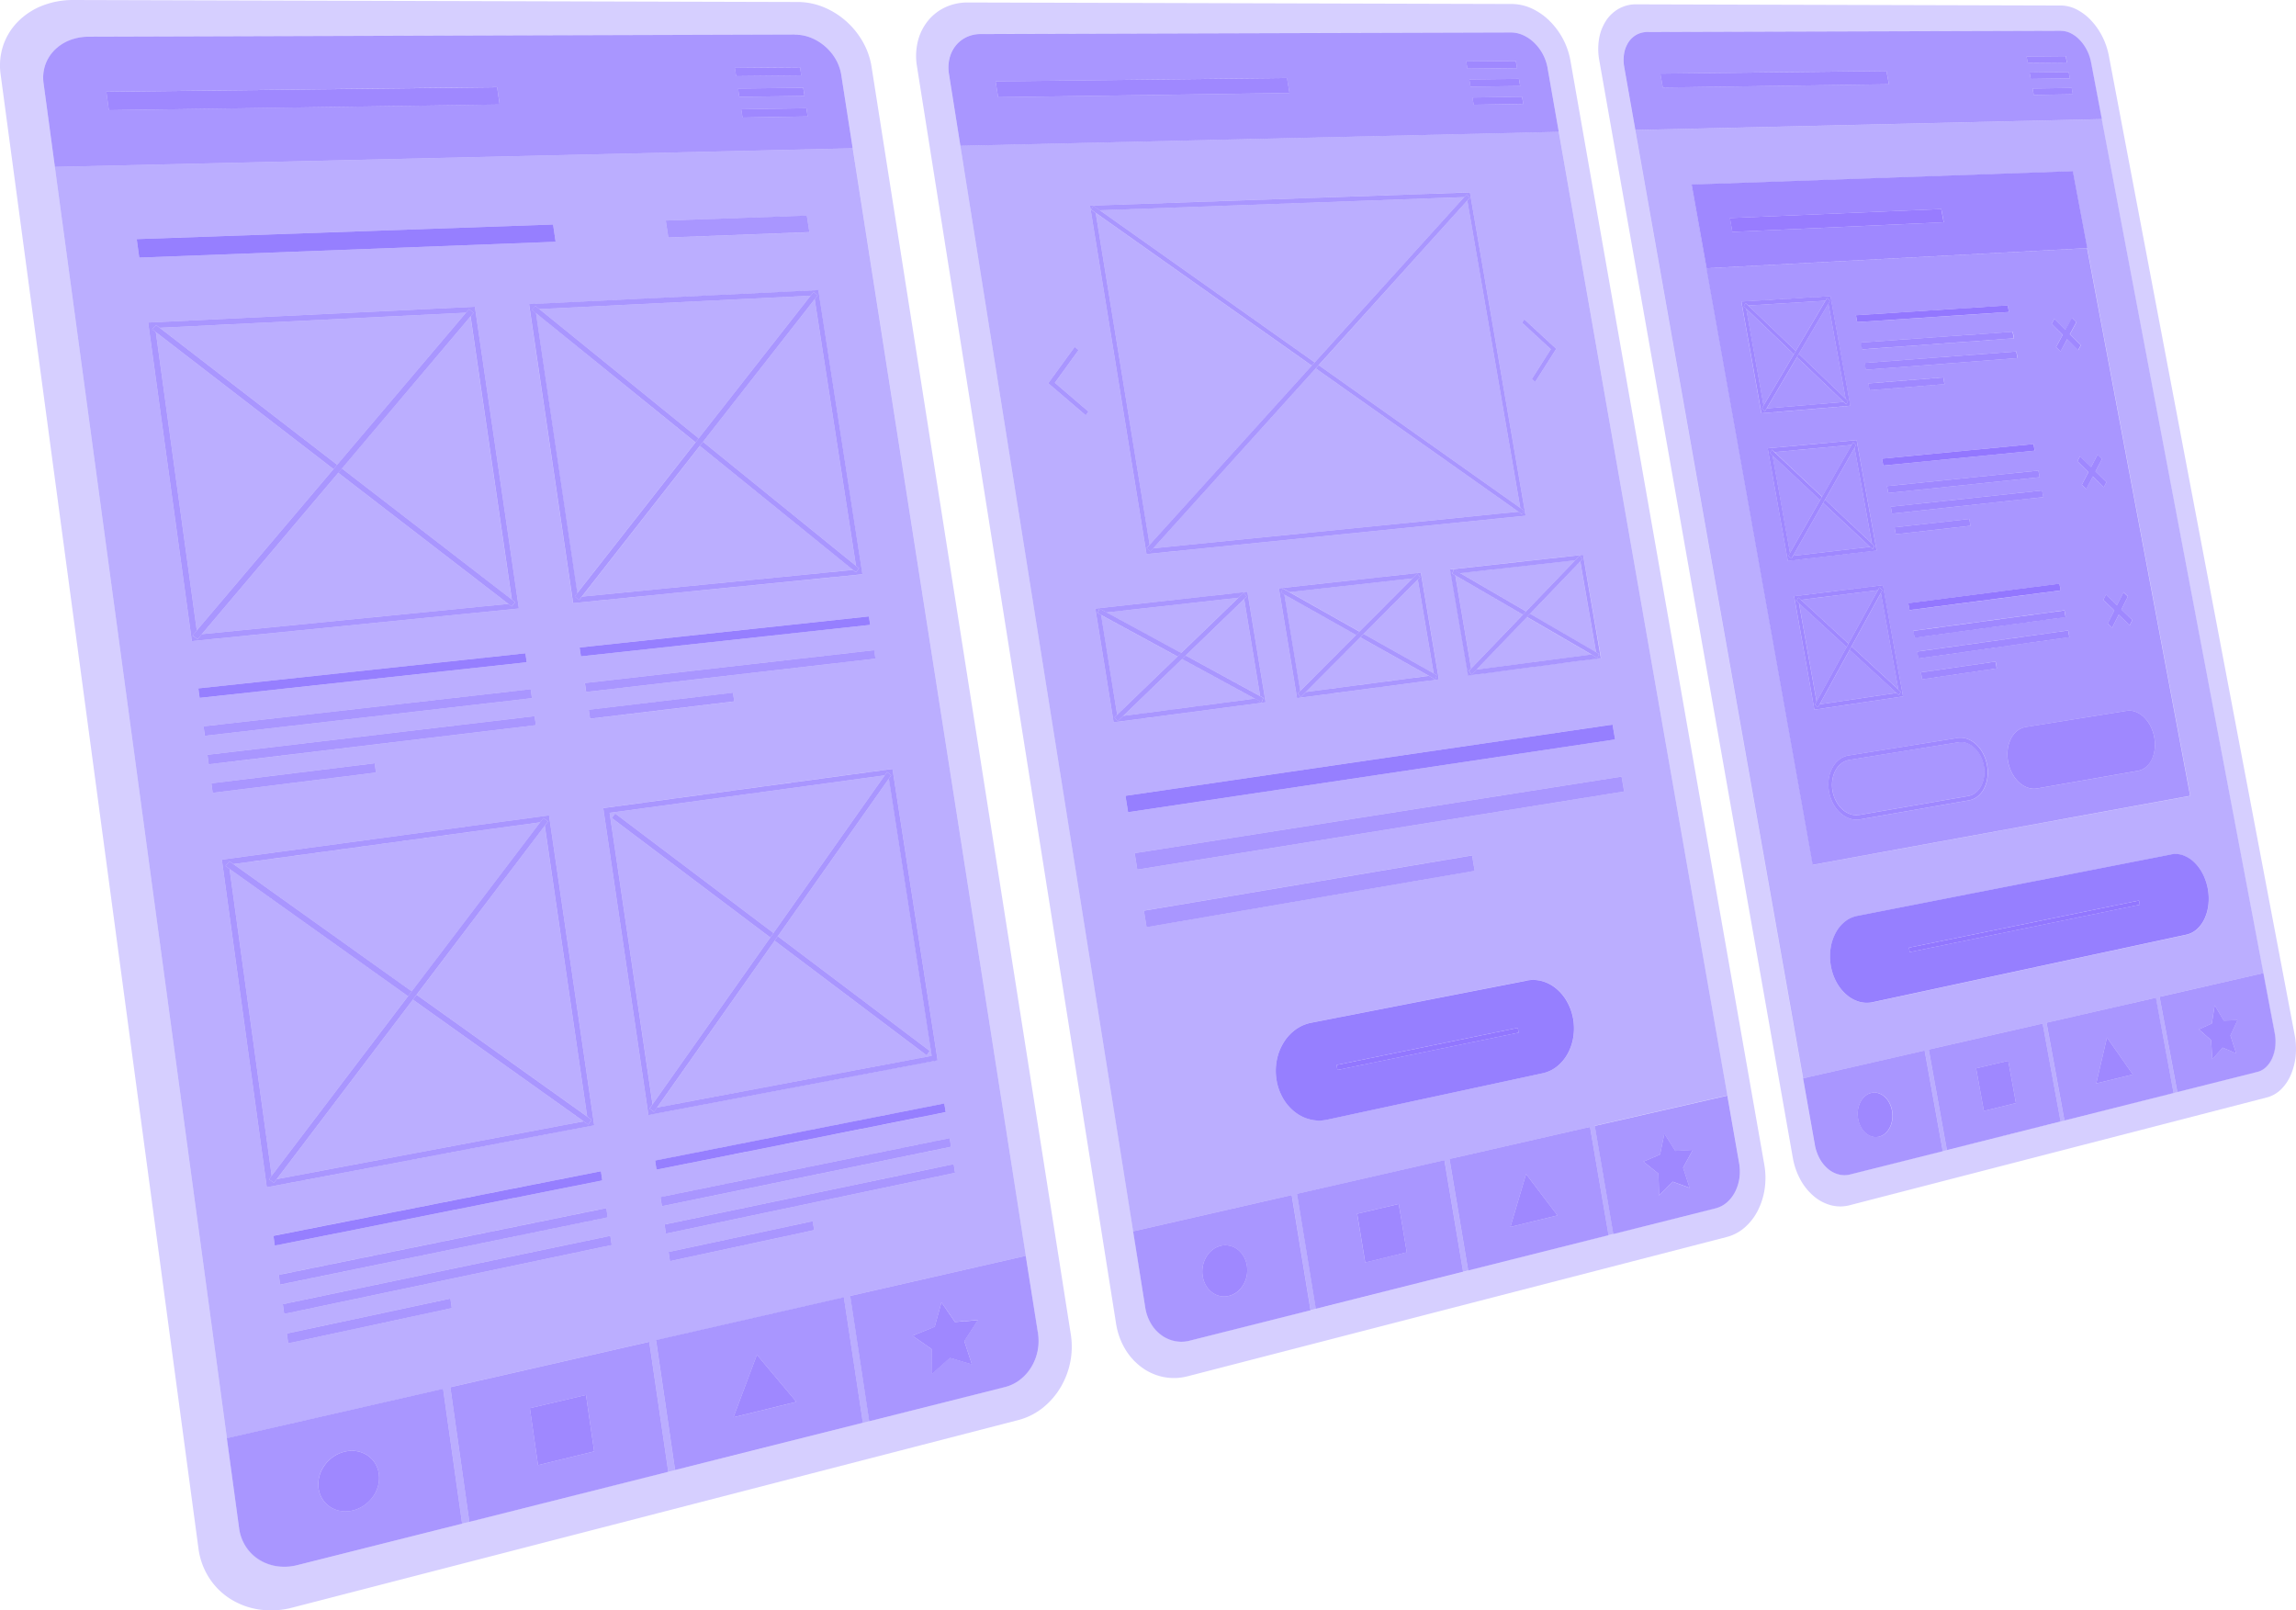 <?xml version="1.0" encoding="UTF-8"?> <svg xmlns="http://www.w3.org/2000/svg" xmlns:xlink="http://www.w3.org/1999/xlink" viewBox="0 0 1875.78 1315.57"><defs><style>.cls-1{fill:none;}.cls-2{isolation:isolate;}.cls-3{clip-path:url(#clip-path);}.cls-4{fill:#5639ff;opacity:0.24;}.cls-5{fill:#5e3fff;opacity:0.42;}.cls-6{fill:#6645ff;opacity:0.56;}.cls-7{fill:#6e4bff;opacity:0.66;}.cls-8{fill:#6a49ff;opacity:0.7;}.cls-9{fill:#7350ff;}.cls-10,.cls-9{opacity:0.77;}.cls-10{fill:#7450ff;}.cls-11{fill:#7651ff;opacity:0.75;}</style><clipPath id="clip-path" transform="translate(-7.68 -15.06)"><polygon class="cls-1" points="178.65 1345.93 0 14.87 1722.79 19.66 1890.57 903.69 178.65 1345.93"></polygon></clipPath></defs><g id="Layer_2" data-name="Layer 2"><g id="Layer_1-2" data-name="Layer 1"><g class="cls-2"><g class="cls-3"><path class="cls-4" d="M43.25,83.05a32.72,32.72,0,0,1,1.33-14.78A31.72,31.72,0,0,1,52,56.2a35.69,35.69,0,0,1,12.24-8.13,42.61,42.61,0,0,1,15.85-3l577.06-1.73a35.31,35.31,0,0,1,13.17,2.58A40,40,0,0,1,681.78,53a41.22,41.22,0,0,1,8.62,10.51A37.6,37.6,0,0,1,695,76.38l9.36,59.83L845.76,1041l10,64a39.57,39.57,0,0,1-.38,14.25,40.33,40.33,0,0,1-5.12,12.85,37.56,37.56,0,0,1-9,10.1,33.35,33.35,0,0,1-12.15,5.93l-.36.09-578,145.44-.47.12a42.42,42.42,0,0,1-16.6.91,37.32,37.32,0,0,1-14.45-5.32,34.78,34.78,0,0,1-10.73-10.6,36.21,36.21,0,0,1-5.43-14.9l-.07-.47L43.25,83.05M659.56,16.7,67.65,15.06a68.67,68.67,0,0,0-25.49,4.67A57.35,57.35,0,0,0,22.39,32.67,50.9,50.9,0,0,0,10.37,52a51.81,51.81,0,0,0-2.2,23.75L169.8,1280a58.7,58.7,0,0,0,8.86,24.29,56.55,56.55,0,0,0,17.53,17.21,60.67,60.67,0,0,0,23.59,8.52,69,69,0,0,0,27-1.65L839.7,1175.16a53.7,53.7,0,0,0,19.56-9.71,61,61,0,0,0,14.51-16.37,65.26,65.26,0,0,0,8.18-20.76,64.42,64.42,0,0,0,.57-23L719.71,69.52A60.21,60.21,0,0,0,712.45,49a66,66,0,0,0-13.66-16.75,64.24,64.24,0,0,0-18.25-11.35,56.31,56.31,0,0,0-21-4.22" transform="translate(-7.68 -15.06)"></path><path class="cls-5" d="M345,831.69,233.76,978.36l250.77-47.21L345,831.69M195.21,724.91l34.43,250.65L341.07,828.88l-145.86-104m257.52-35.26L348,827.76l139.36,99.47L452.73,689.65m281.14-38.49L643.11,779.94l124.1,93.66-2.44,3.65L640.54,783.59l-96,136.27,224.4-42.24-35-226.46M449,686.85,198.37,721,344.05,825,449,686.85M730.47,648.5,505.73,679.11,540.82,917.2,637,780.93l-129.47-97.6,2.73-3.65,129.32,97.6L730.47,648.5m-151-269.2L483,502.5l221.57-21.87L579.43,379.3m-295.37,22L172.56,533.14,423,508.42l-139-107.12M392.12,273.53,287,397.77l138.78,107.1-33.7-231.34m53.44-2.67,33.72,228.77,96.63-123.19L445.56,270.86m227.7-11.38L582,376,707,477.32,673.26,259.48M135,286.37,168.45,530.1,280.14,398.28,135,286.37m253.41-15.85L138.15,282.86l145,111.89L388.38,270.52m281.5-13.88L448.31,267.57,578.5,373.14l91.38-116.5M391.13,1258.33l-15.53-110,162.51-37.11,15.54,106.19-162.52,40.9M559.2,1216,543.65,1110l153.45-35,15.53,102.5L559.2,1216M243.13,1112.46l-1.1-8,133.63-28.55,1.1,7.78-133.63,28.76M555,1045.34l-1.1-7.49,117.76-25.16,1.11,7.3L555,1045.34m-315.17,43.14-1.1-8,267.57-55.84,1.11,7.55-267.58,56.28m311.86-65.6-1.1-7.47L786.83,966.1l1.1,7.09L551.7,1022.88m-315.15,41.64-1.09-8L503,1002l1.09,7.54-267.56,55m311.85-64.06L547.3,993l236.24-48.15,1.1,7.08L548.4,1000.46m-316.22,32.19-1.09-8L498.62,971.9l1.1,7.52-267.54,53.23m311.83-62-1.1-7.45,236.25-46.62,1.09,7.07L544,970.61M225.64,985,188.92,717.33l267.31-36.16,36.91,253.15L225.64,985m311.79-59L500.51,675.18l236.32-32,36.86,238L537.43,925.94m-356-263.16L180.37,655l133.41-16.38,1.07,7.57L181.43,662.78m-3.2-23.32-1.06-7.77,267.25-31.57,1.07,7.36-267.26,32m311.53-37.28-1.07-7.29L606.47,581l1.07,7.11-117.78,14.1M175,616.18,174,608.43,441.2,578.1l1.07,7.33L175,616.18m311.51-35.84-1.08-7.27,236.35-26.82,1.07,6.9L486.55,580.34m-315.76,4.85-1.07-7.75,267.21-28.68,1.07,7.33-267.21,29.1m311.48-33.92L481.2,544l236.34-25.37,1.07,6.9L482.27,551.27M164.42,538.81l-35.7-260.24,266.93-12.92,35.94,246.53L164.42,538.81m311.44-31-36-244.26,236.36-11.44,36,232.14L475.86,507.77M121.44,225.52l-2.07-15.11,340.16-11.94,2.09,14.11L121.44,225.52M553.7,209.08l-2.09-13.84,115.22-4,2.1,13.5L553.7,209.08M43.25,83.05,203,1263.4l-9.92-73.35,176.61-40.34,15.53,110.12-134.47,33.83,578-145.44-110.9,27.91-15.53-102.38L845.76,1041,704.32,136.21,52.51,151.42,43.25,83.05" transform="translate(-7.68 -15.06)"></path><path class="cls-6" d="M614.29,111.09l-1-6.77,53.21-.85,1,6.69-53.22.93M611.7,94.17l-1-6.77,53.22-.66,1,6.69-53.22.74M96.62,105.08,94.56,90l319.25-3.73,2.08,14.11L96.62,105.08M609.1,77.26l-1-6.76L661.28,70l1,6.67-53.22.55m48-33.93L80.08,45.06a42.61,42.61,0,0,0-15.85,3A35.69,35.69,0,0,0,52,56.2a31.72,31.72,0,0,0-7.41,12.07,32.72,32.72,0,0,0-1.33,14.78l9.26,68.37,651.81-15.21L695,76.38a37.6,37.6,0,0,0-4.56-12.89A41.22,41.22,0,0,0,681.78,53a40,40,0,0,0-11.47-7.07,35.31,35.31,0,0,0-13.17-2.58" transform="translate(-7.68 -15.06)"></path><polyline class="cls-7" points="653.6 54.98 600.38 55.44 601.42 62.2 654.64 61.65 653.6 54.98"></polyline><polyline class="cls-7" points="656.2 71.68 602.98 72.34 604.02 79.11 657.24 78.37 656.2 71.68"></polyline><polyline class="cls-7" points="658.79 88.41 605.58 89.26 606.62 96.03 659.83 95.1 658.79 88.41"></polyline><path class="cls-5" d="M203,1263.4l.07.47a36.21,36.21,0,0,0,5.43,14.9,34.78,34.78,0,0,0,10.73,10.6,37.32,37.32,0,0,0,14.45,5.32,42.42,42.42,0,0,0,16.6-.91l.47-.12a42.59,42.59,0,0,1-16.78.91,37.73,37.73,0,0,1-14.62-5.37,35.37,35.37,0,0,1-10.85-10.73,36.65,36.65,0,0,1-5.5-15.07" transform="translate(-7.68 -15.06)"></path><path class="cls-6" d="M296,1249a25.11,25.11,0,0,1-9.86.46,22.35,22.35,0,0,1-8.59-3.25,21.18,21.18,0,0,1-6.37-6.38,22.05,22.05,0,0,1-3.25-8.93,24.79,24.79,0,0,1,.66-9.86,27.71,27.71,0,0,1,4.27-8.92,29.13,29.13,0,0,1,7.16-7,27.67,27.67,0,0,1,9.33-4.14,24.89,24.89,0,0,1,9.83-.37,22.32,22.32,0,0,1,8.5,3.29,21.31,21.31,0,0,1,6.29,6.36,21.88,21.88,0,0,1,3.2,8.84,24.7,24.7,0,0,1-.62,9.77,27.57,27.57,0,0,1-4.17,8.88,29,29,0,0,1-7.08,7A27.71,27.71,0,0,1,296,1249m73.63-99.33-176.61,40.34L203,1263.4a36.65,36.65,0,0,0,5.5,15.07,35.37,35.37,0,0,0,10.85,10.73,37.73,37.73,0,0,0,14.62,5.37,42.59,42.59,0,0,0,16.78-.91l134.47-33.83-15.53-110.12" transform="translate(-7.68 -15.06)"></path><path class="cls-6" d="M447.23,1212l-6.66-46.53,45.86-10.78,6.66,46.08L447.23,1212m90.88-100.76L375.6,1148.35l15.53,110,162.52-40.9-15.54-106.19" transform="translate(-7.68 -15.06)"></path><path class="cls-6" d="M606.9,1172.89l19.18-51,32.2,38.42-51.38,12.59m90.2-98-153.45,35L559.2,1216l153.43-38.61-15.53-102.5" transform="translate(-7.68 -15.06)"></path><path class="cls-5" d="M845.76,1041l10,63.61a40,40,0,0,1-.39,14.41,40.77,40.77,0,0,1-5.18,13,37.9,37.9,0,0,1-9.15,10.21,33.67,33.67,0,0,1-12.28,6l.36-.09a33.35,33.35,0,0,0,12.15-5.93,37.56,37.56,0,0,0,9-10.1,40.33,40.33,0,0,0,5.12-12.85,39.57,39.57,0,0,0,.38-14.25l-10-64" transform="translate(-7.68 -15.06)"></path><path class="cls-6" d="M768.68,1137.83l.11-20.67-15.62-10.86,18.15-7.32,5.49-20,11,16,18.75-1.48-11.07,17.13,6.19,19-17.89-5.32-15.12,13.44M845.76,1041l-143.48,32.77,15.53,102.38,110.9-27.91a33.67,33.67,0,0,0,12.28-6,37.9,37.9,0,0,0,9.15-10.21,40.77,40.77,0,0,0,5.18-13,40,40,0,0,0,.39-14.41l-10-63.61" transform="translate(-7.68 -15.06)"></path><path class="cls-7" d="M289.38,1201a27.67,27.67,0,0,0-9.33,4.14,29.13,29.13,0,0,0-7.16,7,27.71,27.71,0,0,0-4.27,8.92,24.79,24.79,0,0,0-.66,9.86,22.05,22.05,0,0,0,3.25,8.93,21.18,21.18,0,0,0,6.37,6.38,22.35,22.35,0,0,0,8.59,3.25A25.11,25.11,0,0,0,296,1249a27.71,27.71,0,0,0,9.3-4.23,29,29,0,0,0,7.08-7,27.57,27.57,0,0,0,4.17-8.88,24.7,24.7,0,0,0,.62-9.77,21.88,21.88,0,0,0-3.2-8.84,21.31,21.31,0,0,0-6.29-6.36,22.32,22.32,0,0,0-8.5-3.29,24.89,24.89,0,0,0-9.83.37" transform="translate(-7.68 -15.06)"></path><polyline class="cls-7" points="478.75 1139.63 432.89 1150.41 439.55 1196.94 485.41 1185.71 478.75 1139.63"></polyline><polyline class="cls-7" points="618.39 1106.82 599.22 1157.83 650.6 1145.24 618.39 1106.82"></polyline><polyline class="cls-7" points="769.13 1063.95 763.64 1083.91 745.49 1091.24 761.11 1102.1 761 1122.77 776.12 1109.33 794.01 1114.65 787.82 1095.65 798.89 1078.52 780.14 1079.99 769.13 1063.95"></polyline><polyline class="cls-7" points="406.13 71.25 86.88 74.98 88.94 90.02 408.2 85.36 406.13 71.25"></polyline><path class="cls-6" d="M388.38,270.52l2.49-2.93,3.73,3-2.48,2.94,33.7,231.34,2.72,2.1-2.81,3.54L423,508.42,172.56,533.14l-3.47,4.11-4.12-3,3.48-4.11L135,286.37l-3-2.28,3.17-3.52,3,2.29,250.23-12.34m7.27-4.87L128.72,278.57l35.7,260.24,267.17-26.63L395.65,265.65" transform="translate(-7.68 -15.06)"></path><path class="cls-6" d="M287,397.77l-3,3.53L423,508.42l2.71,2.09,2.81-3.54-2.72-2.1L287,397.77M135.18,280.57,132,284.09l3,2.28L280.14,398.28l3-3.53-145-111.89-3-2.29" transform="translate(-7.68 -15.06)"></path><polyline class="cls-6" points="383.19 252.53 380.7 255.46 275.45 379.69 272.46 383.22 160.77 515.04 157.29 519.15 161.41 522.19 164.88 518.08 276.38 386.24 279.37 382.71 384.44 258.47 386.93 255.53 383.19 252.53"></polyline><polyline class="cls-6" points="433.52 563.03 166.3 593.37 167.36 601.12 434.6 570.37 433.52 563.03"></polyline><polyline class="cls-6" points="436.74 585.06 169.49 616.63 170.55 624.4 437.81 592.42 436.74 585.06"></polyline><polyline class="cls-6" points="306.1 623.56 172.69 639.94 173.75 647.72 307.17 631.13 306.1 623.56"></polyline><polyline class="cls-8" points="429.25 533.7 162.04 562.38 163.11 570.13 430.32 541.03 429.25 533.7"></polyline><polyline class="cls-6" points="714.14 531.18 477.8 558.01 478.87 565.28 715.21 538.09 714.14 531.18"></polyline><polyline class="cls-6" points="598.79 565.91 481.01 579.83 482.08 587.12 599.87 573.02 598.79 565.91"></polyline><polyline class="cls-8" points="709.86 503.58 473.52 528.95 474.59 536.21 710.93 510.48 709.86 503.58"></polyline><path class="cls-6" d="M669.88,256.64l2.44-3.12,3.38,2.85-2.44,3.11L707,477.32l2.48,2L707,482.65l-2.49-2L483,502.5l-2.15,2.75-3.68-2.87,2.16-2.75L445.56,270.86l-3.26-2.65,2.75-3.28,3.26,2.64,221.57-10.93m6.38-4.57L439.9,263.51l36,244.26,236.35-23.56-36-232.14" transform="translate(-7.68 -15.06)"></path><path class="cls-6" d="M582,376l-2.59,3.3L704.52,480.63l2.49,2,2.44-3.32-2.48-2L582,376m-137-111.07-2.75,3.28,3.26,2.65L575.91,376.44l2.59-3.3L448.31,267.57l-3.26-2.64" transform="translate(-7.68 -15.06)"></path><polyline class="cls-6" points="664.64 238.46 662.2 241.58 570.82 358.08 568.23 361.38 471.6 484.57 469.44 487.32 473.12 490.19 475.27 487.44 571.75 364.24 574.34 360.94 665.58 244.42 668.02 241.31 664.64 238.46"></polyline><polyline class="cls-6" points="495.34 986.96 227.78 1041.49 228.87 1049.46 496.44 994.5 495.34 986.96"></polyline><polyline class="cls-6" points="498.63 1009.59 231.06 1065.43 232.16 1073.41 499.74 1017.13 498.63 1009.59"></polyline><polyline class="cls-6" points="367.98 1060.86 234.35 1089.41 235.45 1097.4 369.08 1068.64 367.98 1060.86"></polyline><polyline class="cls-8" points="490.94 956.84 223.41 1009.63 224.5 1017.59 492.04 964.36 490.94 956.84"></polyline><polyline class="cls-6" points="775.86 929.78 539.62 977.93 540.72 985.4 776.96 936.86 775.86 929.78"></polyline><polyline class="cls-6" points="779.15 951.04 542.92 1000.35 544.02 1007.82 780.25 958.13 779.15 951.04"></polyline><polyline class="cls-6" points="663.99 997.63 546.23 1022.79 547.33 1030.28 665.1 1004.93 663.99 997.63"></polyline><polyline class="cls-8" points="771.48 901.48 535.23 948.1 536.33 955.55 772.58 908.55 771.48 901.48"></polyline><path class="cls-6" d="M449,686.85l2.69-3.55,3.75,2.8-2.69,3.55,34.61,237.58,3.69,2.63-2.8,3.92-3.7-2.63L233.76,978.36l-2.23,2.93-4.12-2.8,2.23-2.93L195.21,724.91l-3.29-2.35,3.17-3.92,3.28,2.34L449,686.85m7.25-5.68L188.92,717.33,225.64,985l267.5-50.63L456.23,681.17" transform="translate(-7.68 -15.06)"></path><path class="cls-6" d="M348,827.76l-3,3.93,139.53,99.46,3.7,2.63,2.8-3.92-3.69-2.63L348,827.76M195.09,718.64l-3.17,3.92,3.29,2.35,145.86,104,3-3.92L198.37,721l-3.28-2.34" transform="translate(-7.68 -15.06)"></path><polyline class="cls-6" points="443.99 668.24 441.3 671.78 336.37 809.9 333.39 813.82 221.96 960.5 219.73 963.43 223.85 966.23 226.08 963.29 337.32 816.63 340.3 812.7 445.05 674.59 447.74 671.04 443.99 668.24"></polyline><path class="cls-6" d="M730.47,648.5l1.94-2.75,3.39,2.67-1.93,2.74,35,226.46-224.4,42.24L542,923.37l-3.69-2.66,2.48-3.51L505.73,679.11,730.47,648.5m6.36-5.28-236.32,32,36.92,250.76,236.26-44.71-36.86-238" transform="translate(-7.68 -15.06)"></path><path class="cls-6" d="M643.11,779.94l-2.57,3.65,124.23,93.66,2.44-3.65-124.1-93.66M510.26,679.68l-2.73,3.65L637,780.93l2.58-3.65-129.32-97.6" transform="translate(-7.68 -15.06)"></path><polyline class="cls-6" points="724.73 630.69 722.79 633.44 631.9 762.22 629.32 765.87 533.14 902.14 530.66 905.65 534.35 908.31 536.83 904.8 632.86 768.53 635.43 764.88 726.19 636.1 728.12 633.36 724.73 630.69"></polyline><polyline class="cls-8" points="451.85 183.41 111.69 195.35 113.76 210.46 453.94 197.52 451.85 183.41"></polyline><polyline class="cls-6" points="659.15 176.14 543.93 180.18 546.02 194.02 661.25 189.64 659.15 176.14"></polyline><path class="cls-4" d="M782.93,75.48a31.87,31.87,0,0,1,.43-12.68,27,27,0,0,1,5-10.36,24.82,24.82,0,0,1,8.74-7,26.81,26.81,0,0,1,11.6-2.58L1242,41.58a24.58,24.58,0,0,1,10.14,2.26,32.06,32.06,0,0,1,9,6.18A37.8,37.8,0,0,1,1272,70.48l9.15,52.26,137.75,787.35,9.7,55.49a38.14,38.14,0,0,1,.17,12.28,35.15,35.15,0,0,1-3.51,10.95,28.46,28.46,0,0,1-6.59,8.46,22.22,22.22,0,0,1-9.09,4.79l-.29.07-429.59,108.1-.34.09a27.16,27.16,0,0,1-12.24.28,27.74,27.74,0,0,1-10.87-4.91,31.3,31.3,0,0,1-8.29-9.27,36.11,36.11,0,0,1-4.54-12.75l-.06-.4L782.93,75.48m460-57.16L798.43,17.09a43.14,43.14,0,0,0-18.64,4,39.71,39.71,0,0,0-14.11,11.12,43,43,0,0,0-8.14,16.59,51,51,0,0,0-.73,20.38L919.47,1096.32a58.48,58.48,0,0,0,7.38,20.77,50.74,50.74,0,0,0,13.54,15,45.09,45.09,0,0,0,17.7,7.9,44.31,44.31,0,0,0,19.89-.59l440.55-113.81a36.06,36.06,0,0,0,14.66-7.84,45.85,45.85,0,0,0,10.58-13.72,57.15,57.15,0,0,0,5.6-17.69,62.15,62.15,0,0,0-.29-19.79L1290.68,64.51a60.48,60.48,0,0,0-17.25-32.59A51,51,0,0,0,1259.11,22,39.26,39.26,0,0,0,1243,18.32" transform="translate(-7.68 -15.06)"></path><path class="cls-5" d="M973.41,553.44l-48.07,46.48,107.6-14.11-59.53-32.37m145.66-17.74-44.46,44.64L1175,567.17l-56-31.47m136.12-16.58-41.22,43,94-12.33-52.74-30.62m-347.93-1.64L920.38,599l49.29-47.58-62.41-33.93m116.86-13.06L976.36,550.6l60.81,33.11-13.05-79.29m32.81-3.67,13,78.68,45.59-45.71-58.63-33M1166,488.57,1121.79,533l57.18,32.2-13-76.6m132.72-14.83-41,42.75,53.88,31.33-12.86-74.08m-102.06,11.4,12.95,76,42.26-44-55.21-32.06m-177.28,18.28-107.66,12,60.89,33.15,46.77-45.14m142.19-15.84-100.5,11.2,57.2,32.21,43.3-43.41m133-14.81-94,10.47,53.86,31.33,40.18-41.8M1082.56,316,949.79,463l298.38-29.91L1082.56,316m123.89-137.17L1085,313.39,1249.72,430l-43.27-251.17M902.85,189l44.06,271.2,132.44-146.4L902.85,189m301.05-12.88L906.13,186.8l175.61,124.32,122.16-135M1082.72,1084.3l-15.36-93.93,120.41-27.5L1203,1054l-120.31,30.27M1207.16,1053l-15.26-91.07,114.79-26.21,15.14,88.43L1207.16,1053M1091.91,929.77a30.6,30.6,0,0,1-14-.23,33.2,33.2,0,0,1-12.46-6.18,38.67,38.67,0,0,1-9.56-11.11,43.85,43.85,0,0,1-5.3-15,45.65,45.65,0,0,1,.22-16.09,43,43,0,0,1,5.42-14.15,37.14,37.14,0,0,1,9.66-10.69,32.11,32.11,0,0,1,13-5.75l176.21-34.48a27.25,27.25,0,0,1,12.78.55,31.32,31.32,0,0,1,11.36,6.1,38,38,0,0,1,8.74,10.61,43.8,43.8,0,0,1,5,14.12,45.35,45.35,0,0,1,.06,15.15,41.57,41.57,0,0,1-4.64,13.38,34.51,34.51,0,0,1-8.59,10.23,28.57,28.57,0,0,1-11.76,5.61l-176.08,37.9M944.4,772.49,942.24,759l268.1-45.14,2.13,12.59-268.07,46m-7.56-47-2.15-13.4,397.76-62.56,2.11,12.15L936.84,725.46m-7.53-46.89-2.15-13.36L1325.08,607l2.1,12.12L929.31,678.57m-11.81-73.4-14.94-92.93,124.23-13.71,14.87,90.24L917.5,605.17m149.85-19.79-14.85-89.69,116-12.81,14.76,87.19-115.87,15.31m139.88-18.49-14.75-86.66,108.5-12,14.64,84.32-108.39,14.32M894.7,354.36l-30.62-26.22,21.6-29.7,3.11,2.7-19.33,26.64,27.43,23.51-2.19,3.07m367.16-27.24-2.68-2.46,15.49-24.32-23.45-21.65,1.78-2.75,26.09,24.1-17.23,27.08M944.37,467.7l-46.2-284.62,310.37-10.89,45.52,264.18L944.37,467.7M782.93,75.48,943.34,1083.27,933.42,1021,1063,991.37l15.37,94-98.66,24.82,429.59-108.1-83.55,21-15.14-88.34,108.3-24.73L1281.13,122.74,792.26,134.15l-9.33-58.67" transform="translate(-7.68 -15.06)"></path><path class="cls-8" d="M1100.35,889.17l-.67-4.08,148-30.33.67,3.94-148,30.47m154.74-73L1078.88,850.6a32.11,32.11,0,0,0-13,5.75,37.14,37.14,0,0,0-9.66,10.69,43,43,0,0,0-5.42,14.15,45.65,45.65,0,0,0-.22,16.09,43.85,43.85,0,0,0,5.3,15,38.67,38.67,0,0,0,9.56,11.11,33.2,33.2,0,0,0,12.46,6.18,30.6,30.6,0,0,0,14,.23L1268,891.87a28.57,28.57,0,0,0,11.76-5.61,34.51,34.51,0,0,0,8.59-10.23,41.57,41.57,0,0,0,4.64-13.38,45.35,45.35,0,0,0-.06-15.15,43.8,43.8,0,0,0-5-14.12,38,38,0,0,0-8.74-10.61,31.32,31.32,0,0,0-11.36-6.1,27.25,27.25,0,0,0-12.78-.55" transform="translate(-7.68 -15.06)"></path><polyline class="cls-9" points="1240 839.7 1092 870.03 1092.67 874.11 1240.67 843.64 1240 839.7"></polyline><path class="cls-6" d="M1211.64,100.63l-1-5.9,40.52-.65,1,5.85-40.51.7m-2.55-14.74-1-5.91,40.52-.5,1,5.85-40.52.56M823.15,94.47l-2.08-12.92,238-2.78L1061.16,91l-238,3.47m383.4-23.32-1-5.89,40.52-.36,1,5.83-40.52.42M1242,41.58l-433.27,1.3a26.81,26.81,0,0,0-11.6,2.58,24.82,24.82,0,0,0-8.74,7,27,27,0,0,0-5,10.36,31.87,31.87,0,0,0-.43,12.68l9.33,58.67,488.87-11.41L1272,70.48A37.8,37.8,0,0,0,1261.13,50a32.06,32.06,0,0,0-9-6.18A24.58,24.58,0,0,0,1242,41.58" transform="translate(-7.68 -15.06)"></path><polyline class="cls-7" points="1238.37 49.84 1197.85 50.2 1198.87 56.09 1239.39 55.67 1238.37 49.84"></polyline><polyline class="cls-7" points="1240.91 64.42 1200.39 64.92 1201.41 70.83 1241.93 70.27 1240.91 64.42"></polyline><polyline class="cls-7" points="1243.46 79.02 1202.94 79.67 1203.96 85.57 1244.47 84.86 1243.46 79.02"></polyline><polyline class="cls-6" points="878 283.38 856.4 313.08 887.02 339.3 889.21 336.23 861.78 312.72 881.11 286.08 878 283.38"></polyline><polyline class="cls-6" points="1245.32 260.88 1243.54 263.63 1266.99 285.28 1251.5 309.6 1254.18 312.06 1271.41 284.98 1245.32 260.88"></polyline><polyline class="cls-8" points="1317.4 591.96 919.48 650.15 921.63 663.51 1319.5 604.08 1317.4 591.96"></polyline><polyline class="cls-6" points="1324.77 634.44 927.01 697 929.16 710.4 1326.88 646.59 1324.77 634.44"></polyline><polyline class="cls-6" points="1202.66 698.84 934.56 743.98 936.72 757.43 1204.79 711.43 1202.66 698.84"></polyline><polyline class="cls-7" points="1051.43 63.71 813.39 66.49 815.47 79.41 1053.48 75.94 1051.43 63.71"></polyline><path class="cls-6" d="M902.85,189l-3.72-2.64,1.77-3.22,5.23,3.7,297.77-10.72,2.07-2.28,2.47,2.85-2,2.21L1249.72,430l2.92,2.07-1.45,3.17-3-2.14L949.79,463l-2.46,2.71-2.79-3,2.37-2.62L902.85,189m305.69-16.77L898.17,183.08l46.2,284.62,309.69-31.33-45.52-264.18" transform="translate(-7.68 -15.06)"></path><path class="cls-6" d="M1085,313.39l-2.39,2.64,165.61,117.1,3,2.14,1.45-3.17-2.92-2.07L1085,313.39M900.9,183.1l-1.77,3.22,3.72,2.64,176.5,124.8,2.39-2.64L906.13,186.8l-5.23-3.7" transform="translate(-7.68 -15.06)"></path><polyline class="cls-6" points="1198.29 158.74 1196.22 161.02 1074.06 296.06 1071.67 298.7 939.23 445.1 936.86 447.71 939.65 450.69 942.11 447.98 1074.88 300.97 1077.27 298.33 1198.77 163.79 1200.76 161.59 1198.29 158.74"></polyline><path class="cls-6" d="M1019.39,503.42l4.32-4.17,2.52,3.12-2.11,2.05,13.05,79.29,2.7,1.48-1.41,3.61-5.52-3-107.6,14.11-4.57,4.42-2.64-3.18,2.25-2.17-13.12-81.51-2.84-1.55,1.54-3.67,5.77,3.15,107.66-12m7.4-4.89L902.56,512.24l14.94,92.93,124.16-16.4-14.87-90.24" transform="translate(-7.68 -15.06)"></path><path class="cls-6" d="M976.36,550.6l-3,2.84,59.53,32.37,5.52,3,1.41-3.61-2.7-1.48L976.36,550.6M906,512.26l-1.54,3.67,2.84,1.55,62.41,33.93,3-2.85-60.89-33.15L906,512.26" transform="translate(-7.68 -15.06)"></path><polyline class="cls-6" points="1016.03 484.19 1011.71 488.36 964.94 533.5 961.99 536.35 912.7 583.93 910.45 586.1 913.09 589.28 917.66 584.86 965.74 538.38 968.68 535.54 1016.44 489.36 1018.55 487.31 1016.03 484.19"></polyline><path class="cls-6" d="M1294.58,472.77l3.71-3.86,2.26,2.93-1.82,1.9,12.86,74.08,2.4,1.4-1.18,3.36-4.88-2.84-94,12.33-3.91,4.08-2.37-3,1.93-2-12.95-76-2.51-1.46,1.28-3.4,5.1,3,94-10.47m6.4-4.52-108.5,12,14.75,86.66,108.39-14.32L1301,468.25" transform="translate(-7.68 -15.06)"></path><path class="cls-6" d="M1257.71,516.49l-2.52,2.63,52.74,30.62,4.88,2.84,1.18-3.36-2.4-1.4-53.88-31.33m-62.27-36.21-1.28,3.4,2.51,1.46,55.21,32.06,2.52-2.63-53.86-31.33-5.1-3" transform="translate(-7.68 -15.06)"></path><polyline class="cls-6" points="1290.61 453.85 1286.9 457.71 1246.72 499.51 1244.2 502.13 1201.94 546.1 1200.01 548.1 1202.38 551.09 1206.29 547 1247.51 504.06 1250.03 501.43 1291.05 458.68 1292.87 456.78 1290.61 453.85"></polyline><path class="cls-6" d="M1161.58,487.58l4-4,2.39,3-2,2,13,76.6,2.54,1.43-1.29,3.49-5.18-2.92-100.43,13.17-4.23,4.25-2.49-3.08,2.08-2.08-13-78.68-2.67-1.5,1.4-3.53,5.42,3.06,100.5-11.2m6.88-4.7-116,12.81,14.85,89.69,115.87-15.31-14.76-87.19" transform="translate(-7.68 -15.06)"></path><path class="cls-6" d="M1121.79,533l-2.72,2.73,56,31.47,5.18,2.92,1.29-3.49-2.54-1.43L1121.79,533m-66.13-37.25-1.4,3.53,2.67,1.5,58.63,33,2.72-2.73-57.2-32.21-5.42-3.06" transform="translate(-7.68 -15.06)"></path><polyline class="cls-6" points="1157.9 468.51 1153.9 472.52 1110.6 515.93 1107.88 518.66 1062.29 564.37 1060.21 566.45 1062.7 569.53 1066.93 565.28 1111.39 520.64 1114.11 517.91 1158.33 473.5 1160.29 471.54 1157.9 468.51"></polyline><path class="cls-4" d="M1334.55,69.84a31.76,31.76,0,0,1-.08-11.12,24,24,0,0,1,3.52-9.09,18.84,18.84,0,0,1,6.51-6.12,18.07,18.07,0,0,1,8.85-2.26l338-1a18.06,18.06,0,0,1,8.07,2,26.56,26.56,0,0,1,7.3,5.51,35,35,0,0,1,5.76,8.16,37.31,37.31,0,0,1,3.43,10l8.8,46.45,132.06,697.69,9.28,49a37.73,37.73,0,0,1,.48,10.8,31.7,31.7,0,0,1-2.47,9.55,22.65,22.65,0,0,1-5,7.28,15.71,15.71,0,0,1-7.06,4l-.22.06-332.61,83.69-.27.07a18.63,18.63,0,0,1-9.44-.07,22.2,22.2,0,0,1-8.53-4.53,29.17,29.17,0,0,1-6.69-8.24,36,36,0,0,1-3.89-11.16l-.07-.35L1334.55,69.84m356.89-50.27-346.86-1a29.09,29.09,0,0,0-14.23,3.53,30.06,30.06,0,0,0-10.49,9.75,38.46,38.46,0,0,0-5.71,14.56,50.54,50.54,0,0,0,.1,17.85l158.11,896.59A58,58,0,0,0,1478.7,979a47.15,47.15,0,0,0,10.9,13.37,35.89,35.89,0,0,0,13.89,7.3,30.38,30.38,0,0,0,15.33,0l341-88.09a25.68,25.68,0,0,0,11.38-6.53,36.85,36.85,0,0,0,8-11.81,51.31,51.31,0,0,0,3.94-15.42,60.63,60.63,0,0,0-.8-17.42L1730.57,60.64a59.56,59.56,0,0,0-5.47-16,56.21,56.21,0,0,0-9.15-13,42.88,42.88,0,0,0-11.63-8.82,28.81,28.81,0,0,0-12.88-3.27" transform="translate(-7.68 -15.06)"></path><path class="cls-5" d="M1598.24,954.58l-14.8-82.08,93-21.24,14.66,80-92.87,23.37m96.06-24.17-14.65-79.88,89.3-20.4L1783.46,908l-89.16,22.43m-156.74-96.56a22.5,22.5,0,0,1-11.24-.47,27.82,27.82,0,0,1-10.17-5.73,36.54,36.54,0,0,1-8-10,44,44,0,0,1-4.66-13.38,45.16,45.16,0,0,1-.27-14.27,38.75,38.75,0,0,1,4-12.46,29.73,29.73,0,0,1,7.47-9.32,23.15,23.15,0,0,1,10.26-4.88l256.59-50.22a18.72,18.72,0,0,1,9.76.75,25.36,25.36,0,0,1,8.86,5.5,35.61,35.61,0,0,1,7,9.35,43.68,43.68,0,0,1,4.24,12.3,44.26,44.26,0,0,1,.53,13.07,36.68,36.68,0,0,1-3.1,11.44,26.39,26.39,0,0,1-6.22,8.62,19.06,19.06,0,0,1-8.78,4.57l-256.26,55.16m-147.82-668,311.31-10.92,11.84,62.87,84.23,447.39-308.35,56.37-99-555.71m-55.19-96,155.79,880.34L1480.75,896l99.31-22.68,14.81,82.16-75.64,19,332.61-83.69-65.35,16.44L1772,829.44l84.83-19.37L1724.75,112.38l-381.1,8.9-9.1-51.44" transform="translate(-7.68 -15.06)"></path><path class="cls-8" d="M1567.91,792.88l-.65-3.62,187.94-38.51.64,3.43-187.93,38.7m213.61-79.79-256.59,50.22a23.15,23.15,0,0,0-10.26,4.88,29.73,29.73,0,0,0-7.47,9.32,38.75,38.75,0,0,0-4,12.46,45.16,45.16,0,0,0,.27,14.27,44,44,0,0,0,4.66,13.38,36.54,36.54,0,0,0,8,10,27.82,27.82,0,0,0,10.17,5.73,22.5,22.5,0,0,0,11.24.47l256.26-55.16a19.06,19.06,0,0,0,8.78-4.57,26.39,26.39,0,0,0,6.22-8.62,36.68,36.68,0,0,0,3.1-11.44,44.26,44.26,0,0,0-.53-13.07,43.68,43.68,0,0,0-4.24-12.3,35.61,35.61,0,0,0-7-9.35,25.36,25.36,0,0,0-8.86-5.5,18.72,18.72,0,0,0-9.76-.75" transform="translate(-7.68 -15.06)"></path><path class="cls-5" d="M1490.34,950.18l.07.35a36,36,0,0,0,3.89,11.16,29.17,29.17,0,0,0,6.69,8.24,22.2,22.2,0,0,0,8.53,4.53,18.63,18.63,0,0,0,9.44.07l.27-.07a18.83,18.83,0,0,1-9.55-.07,22.44,22.44,0,0,1-8.63-4.58,29.55,29.55,0,0,1-6.77-8.34,36.53,36.53,0,0,1-3.94-11.29" transform="translate(-7.68 -15.06)"></path><path class="cls-6" d="M1542.83,943.62a11.1,11.1,0,0,1-5.64-.08,13.48,13.48,0,0,1-5.1-2.76,17.56,17.56,0,0,1-4-5,21.91,21.91,0,0,1-2.33-6.71,22.82,22.82,0,0,1-.15-7.22,20.44,20.44,0,0,1,2-6.4,16,16,0,0,1,3.74-4.87,12.08,12.08,0,0,1,5.14-2.67,11.06,11.06,0,0,1,5.63.14,13.42,13.42,0,0,1,5.06,2.77,17.51,17.51,0,0,1,4,5,21.72,21.72,0,0,1,2.32,6.65,22.93,22.93,0,0,1,.16,7.19,20.64,20.64,0,0,1-1.93,6.37,16,16,0,0,1-3.7,4.88,12,12,0,0,1-5.13,2.72m37.23-70.35L1480.75,896l9.59,54.23a36.53,36.53,0,0,0,3.94,11.29,29.55,29.55,0,0,0,6.77,8.34,22.44,22.44,0,0,0,8.63,4.58,18.83,18.83,0,0,0,9.55.07l75.64-19-14.81-82.16" transform="translate(-7.68 -15.06)"></path><path class="cls-7" d="M1536.46,907.94a12.08,12.08,0,0,0-5.14,2.67,16,16,0,0,0-3.74,4.87,20.44,20.44,0,0,0-2,6.4,22.82,22.82,0,0,0,.15,7.22,21.91,21.91,0,0,0,2.33,6.71,17.56,17.56,0,0,0,4,5,13.48,13.48,0,0,0,5.1,2.76,11.1,11.1,0,0,0,5.64.08,12,12,0,0,0,5.13-2.72,16,16,0,0,0,3.7-4.88,20.64,20.64,0,0,0,1.93-6.37,22.93,22.93,0,0,0-.16-7.19,21.72,21.72,0,0,0-2.32-6.65,17.51,17.51,0,0,0-4-5,13.42,13.42,0,0,0-5.06-2.77,11.06,11.06,0,0,0-5.63-.14" transform="translate(-7.68 -15.06)"></path><path class="cls-6" d="M1628.44,922.65l-6.33-34.84,26.25-6.16,6.3,34.58-26.22,6.42m48-71.39-93,21.24,14.8,82.08,92.87-23.37-14.66-80" transform="translate(-7.68 -15.06)"></path><path class="cls-6" d="M1720.27,900.16l8.75-37.47,21.12,30.15-29.87,7.32m48.68-70-89.3,20.4,14.65,79.88L1783.46,908,1769,830.13" transform="translate(-7.68 -15.06)"></path><path class="cls-5" d="M1856.81,810.07l9.22,48.71a38.26,38.26,0,0,1,.49,10.93,32.07,32.07,0,0,1-2.5,9.65,22.83,22.83,0,0,1-5,7.37,16,16,0,0,1-7.14,4l.22-.06a15.71,15.71,0,0,0,7.06-4,22.65,22.65,0,0,0,5-7.28,31.7,31.7,0,0,0,2.47-9.55,37.73,37.73,0,0,0-.48-10.8l-9.28-49" transform="translate(-7.68 -15.06)"></path><path class="cls-6" d="M1815.09,880.44l-1-15.62-9.95-8.82,10.55-4.82,2.31-14.89,7.45,12.57,11.24-.38L1829.88,861l4.7,14.63-11.06-4.76-8.43,9.55m41.72-70.37L1772,829.44l14.51,77.77,65.35-16.44a16,16,0,0,0,7.14-4,22.83,22.83,0,0,0,5-7.37,32.07,32.07,0,0,0,2.5-9.65,38.26,38.26,0,0,0-.49-10.93l-9.22-48.71" transform="translate(-7.68 -15.06)"></path><polyline class="cls-7" points="1640.68 866.59 1614.43 872.75 1620.76 907.59 1646.98 901.17 1640.68 866.59"></polyline><polyline class="cls-7" points="1721.34 847.63 1712.59 885.1 1742.46 877.78 1721.34 847.63"></polyline><polyline class="cls-7" points="1809.34 821.23 1807.03 836.12 1796.48 840.94 1806.43 849.76 1807.41 865.38 1815.84 855.83 1826.9 860.59 1822.2 845.96 1828.03 833.42 1816.79 833.8 1809.34 821.23"></polyline><polyline class="cls-9" points="1747.53 735.69 1559.58 774.2 1560.23 777.82 1748.16 739.12 1747.53 735.69"></polyline><path class="cls-6" d="M1669.23,92.62l-1-5.23,31.94-.51,1,5.19-31.94.55m-2.45-13.08-1-5.24,31.94-.39,1,5.19-31.94.44m-300.62,7-2-11.34,184.72-2.16,2,10.81-184.69,2.69m298.16-20.09-1-5.22,32-.29,1,5.18-32,.33m27.07-26.22-338,1a18.07,18.07,0,0,0-8.85,2.26,18.84,18.84,0,0,0-6.51,6.12,24,24,0,0,0-3.52,9.09,31.76,31.76,0,0,0,.08,11.12l9.1,51.44,381.1-8.9L1716,65.93a37.31,37.31,0,0,0-3.43-10,35,35,0,0,0-5.76-8.16,26.56,26.56,0,0,0-7.3-5.51,18.06,18.06,0,0,0-8.07-2" transform="translate(-7.68 -15.06)"></path><polyline class="cls-7" points="1687.62 45.89 1655.66 46.17 1656.64 51.4 1688.6 51.07 1687.62 45.89"></polyline><polyline class="cls-7" points="1690.06 58.85 1658.12 59.24 1659.1 64.48 1691.04 64.04 1690.06 58.85"></polyline><polyline class="cls-7" points="1692.51 71.82 1660.57 72.33 1661.55 77.56 1693.49 77 1692.51 71.82"></polyline><polyline class="cls-7" points="1541.18 57.99 1356.46 60.15 1358.48 71.49 1543.17 68.8 1541.18 57.99"></polyline><path class="cls-6" d="M1607.65,621.46l-89.06,14.38a14.44,14.44,0,0,0-6.57,2.88,18.26,18.26,0,0,0-4.79,5.75,23.84,23.84,0,0,0-2.53,7.8,28,28,0,0,0,.17,9,28.35,28.35,0,0,0,3,8.56,24.61,24.61,0,0,0,5.11,6.53,18.64,18.64,0,0,0,6.52,3.87,14.67,14.67,0,0,0,7.2.58l89-15.46a13.57,13.57,0,0,0,6.22-2.87,17.23,17.23,0,0,0,4.47-5.62,23.17,23.17,0,0,0,2.31-7.57,28.63,28.63,0,0,0-3.11-17,23.88,23.88,0,0,0-4.86-6.36,18,18,0,0,0-6.18-3.82,13.82,13.82,0,0,0-6.86-.67m-88.9-75.53-24.49,44.55,62.81-9.32-38.32-35.23m-41.35-38,14.38,80.32,24.53-44.55-38.91-35.77m66.88-8.43-24,43.65,38.29,35.23-14.3-78.88m-2.41-2.25-62.9,7.88,38.87,35.77,24-43.65m-44.74-71.32-24.6,43.22,62.93-7.28-38.33-35.94m-41.35-38.79,14.27,79.71,24.64-43.22-38.91-36.49m67-6.27-24.1,42.35L1537,459.14l-14.19-78.29m-2.41-2.29-63,5.86,38.87,36.48,24.14-42.34m-44.69-71.76L1451,348.71l63-5.27-38.33-36.64m-41.36-39.54,14.16,79.1,24.75-41.9-38.91-37.2m67.12-4.15-24.21,41.06,38.3,36.64-14.09-77.7m-2.41-2.34-63.13,3.87,38.88,37.19L1499,260.77m28.29,423.68a16.94,16.94,0,0,1-8.36-.66,21.74,21.74,0,0,1-7.57-4.48,28.36,28.36,0,0,1-5.93-7.59,33.44,33.44,0,0,1-3.66-20.43,27.51,27.51,0,0,1,3-9.06,20.87,20.87,0,0,1,5.56-6.66,16.69,16.69,0,0,1,7.63-3.34L1607,617.94a16.09,16.09,0,0,1,8,.78,20.81,20.81,0,0,1,7.17,4.43,27.84,27.84,0,0,1,5.63,7.38,33.41,33.41,0,0,1,3.62,19.73,27,27,0,0,1-2.68,8.79,20,20,0,0,1-5.18,6.52,15.66,15.66,0,0,1-7.22,3.33l-89,15.55m144.59-25.27a15.3,15.3,0,0,1-7.76-.69,20.35,20.35,0,0,1-7.05-4.34,27.6,27.6,0,0,1-5.57-7.32,33.38,33.38,0,0,1-3.61-19.62,26.75,26.75,0,0,1,2.63-8.68,19.58,19.58,0,0,1,5.07-6.36,15,15,0,0,1,7-3.16l82.41-13.22a14.52,14.52,0,0,1,7.4.79,20,20,0,0,1,6.7,4.3,27.27,27.27,0,0,1,5.3,7.12,33.31,33.31,0,0,1,3.56,19,26.25,26.25,0,0,1-2.39,8.42,18.71,18.71,0,0,1-4.74,6.24,14,14,0,0,1-6.67,3.15l-82.32,14.39M1578.05,570l-1-5.67,61-8.81,1,5.57L1578.05,570M1575,553l-1-5.66,123.34-17.26,1,5.47L1575,553m-3.09-17-1-5.65,123.39-16.69,1,5.46-123.37,16.88m165.32-26.57,5.35-10.59,3.57,3.46L1740.77,513l9,8.63-2.13,4.25-9-8.64-5.38,10.66-3.6-3.47,5.38-10.65-9-8.68,2.16-4.24,9,8.68m-169.43,4-1-5.65,123.44-15.92,1,5.46-123.43,16.11M1490,594.82l-16.59-92.68,72.53-9L1562.43,584,1490,594.82m66.47-143.31-1-5.63,61.07-6.83,1,5.53-61.06,6.93m-3.07-16.86-1-5.62L1676,415.76l1,5.43-123.6,13.46m-3.06-16.84-1-5.61L1673,399.5l1,5.42-123.64,12.89m165.69-21.18,5.38-10.28,3.57,3.52-5.37,10.29,8.95,8.79-2.14,4.13-9-8.8-5.41,10.36-3.6-3.54,5.41-10.34-9-8.84,2.17-4.13,9,8.84m-169.77-1.25-1-5.6L1669,377.83l1,5.42-123.69,12.13m-78,77.9-16.46-92,72.66-6.69,16.35,90.2-72.55,8.46m66.82-139.4-1-5.59,61.19-4.89,1,5.5-61.19,5m-3-16.74-1-5.58,123.88-9.33,1,5.39-123.86,9.52m-3-16.71-1-5.57,123.91-8.77,1,5.38-123.9,9m166-15.86,5.41-10,3.57,3.59-5.39,10,8.95,8.95-2.15,4-9-9L1691,302.22l-3.6-3.6,5.44-10.05-9-9,2.19-4,9,9m-170.1-6.4-1-5.57,124-8,1,5.38-124,8.22m-78.27,74.5-16.34-91.26,72.8-4.39,16.23,89.52-72.69,6.13m-57-186.84,99,555.71,308.35-56.37-84.23-447.39-311,16.44-12.19-68.39" transform="translate(-7.68 -15.06)"></path><polyline class="cls-7" points="1644.23 271.02 1520.32 279.8 1521.33 285.37 1645.23 276.4 1644.23 271.02"></polyline><polyline class="cls-7" points="1647.23 287.17 1523.35 296.5 1524.37 302.08 1648.23 292.56 1647.23 287.17"></polyline><polyline class="cls-7" points="1587.59 308.34 1526.4 313.23 1527.41 318.82 1588.6 313.84 1587.59 308.34"></polyline><polyline class="cls-7" points="1692.79 259.52 1687.38 269.51 1678.38 260.51 1676.19 264.51 1685.2 273.51 1679.76 283.56 1683.36 287.16 1688.8 277.1 1697.77 286.06 1699.92 282.05 1690.97 273.1 1696.37 263.11 1692.79 259.52"></polyline><polyline class="cls-10" points="1640.23 249.51 1516.27 257.54 1517.28 263.11 1641.23 254.89 1640.23 249.51"></polyline><path class="cls-7" d="M1499,260.77l1.29-2.17,2.41,2.34-1.29,2.17,14.09,77.7,2,1.95-1.52,2.63-2-1.95-63,5.27-1.34,2.26-2.48-2.34,1.34-2.27-14.16-79.1-2.1-2,1.59-2.62,2.09,2,63.13-3.87m4.12-3.75-72.8,4.39,16.34,91.26,72.69-6.13L1503.15,257" transform="translate(-7.68 -15.06)"></path><path class="cls-7" d="M1477.23,304.17l-1.55,2.63L1514,343.44l2,1.95,1.52-2.63-2-1.95-38.3-36.64m-43.42-41.53-1.59,2.62,2.1,2,38.91,37.2,1.55-2.63-38.88-37.19-2.09-2" transform="translate(-7.68 -15.06)"></path><polyline class="cls-7" points="1492.64 243.54 1491.35 245.71 1467.1 286.77 1465.55 289.4 1440.8 331.3 1439.46 333.57 1441.94 335.91 1443.28 333.65 1468 291.74 1469.55 289.11 1493.77 248.05 1495.05 245.88 1492.64 243.54"></polyline><path class="cls-7" d="M1423,204.5l-2-11.32,172.68-7.34,2,10.82L1423,204.5m278.08-49.59-311.31,10.92,12.19,68.39,311-16.44-11.84-62.87" transform="translate(-7.68 -15.06)"></path><path class="cls-7" d="M1526.67,680.83a14.67,14.67,0,0,1-7.2-.58,18.64,18.64,0,0,1-6.52-3.87,24.61,24.61,0,0,1-5.11-6.53,28.35,28.35,0,0,1-3-8.56,28,28,0,0,1-.17-9,23.84,23.84,0,0,1,2.53-7.8,18.26,18.26,0,0,1,4.79-5.75,14.44,14.44,0,0,1,6.57-2.88l89.06-14.38a13.82,13.82,0,0,1,6.86.67,18,18,0,0,1,6.18,3.82,23.88,23.88,0,0,1,4.86,6.36,28.63,28.63,0,0,1,3.11,17,23.17,23.17,0,0,1-2.31,7.57,17.23,17.23,0,0,1-4.47,5.62,13.57,13.57,0,0,1-6.22,2.87l-89,15.46M1607,617.94l-89.07,14.29a16.69,16.69,0,0,0-7.63,3.34,20.87,20.87,0,0,0-5.56,6.66,27.51,27.51,0,0,0-3,9.06,33.44,33.44,0,0,0,3.66,20.43,28.36,28.36,0,0,0,5.93,7.59,21.74,21.74,0,0,0,7.57,4.48,16.94,16.94,0,0,0,8.36.66l89-15.55a15.66,15.66,0,0,0,7.22-3.33,20,20,0,0,0,5.18-6.52,27,27,0,0,0,2.68-8.79,33.41,33.41,0,0,0-3.62-19.73,27.84,27.84,0,0,0-5.63-7.38,20.81,20.81,0,0,0-7.17-4.43,16.09,16.09,0,0,0-8-.78" transform="translate(-7.68 -15.06)"></path><path class="cls-7" d="M1745.07,595.79,1662.66,609a15,15,0,0,0-7,3.16,19.58,19.58,0,0,0-5.07,6.36,26.75,26.75,0,0,0-2.63,8.68,33.38,33.38,0,0,0,3.61,19.62,27.6,27.6,0,0,0,5.57,7.32,20.35,20.35,0,0,0,7.05,4.34,15.3,15.3,0,0,0,7.76.69l82.32-14.39a14,14,0,0,0,6.67-3.15,18.71,18.71,0,0,0,4.74-6.24A26.25,26.25,0,0,0,1768,627a33.31,33.31,0,0,0-3.56-19,27.27,27.27,0,0,0-5.3-7.12,20,20,0,0,0-6.7-4.3,14.52,14.52,0,0,0-7.4-.79" transform="translate(-7.68 -15.06)"></path><polyline class="cls-7" points="1665.31 384.44 1541.66 397.14 1542.68 402.75 1666.32 389.86 1665.31 384.44"></polyline><polyline class="cls-7" points="1668.34 400.7 1544.72 413.97 1545.74 419.59 1669.35 406.13 1668.34 400.7"></polyline><polyline class="cls-7" points="1608.86 423.99 1547.79 430.82 1548.81 436.45 1609.87 429.52 1608.86 423.99"></polyline><polyline class="cls-7" points="1713.75 371.29 1708.37 381.57 1699.37 372.73 1697.2 376.86 1706.2 385.7 1700.79 396.04 1704.39 399.58 1709.8 389.22 1718.76 398.02 1720.9 393.89 1711.95 385.1 1717.32 374.81 1713.75 371.29"></polyline><polyline class="cls-10" points="1661.28 362.77 1537.58 374.72 1538.6 380.32 1662.29 368.19 1661.28 362.77"></polyline><path class="cls-7" d="M1520.37,378.56l1.28-2.24,2.41,2.29-1.28,2.24L1537,459.14l2,1.91-1.5,2.71-2-1.91-62.93,7.28-1.33,2.33-2.48-2.29,1.33-2.34-14.27-79.71-2.1-2,1.58-2.71,2.1,2,63-5.86m4.1-3.94-72.66,6.69,16.46,92,72.55-8.46-16.35-90.2" transform="translate(-7.68 -15.06)"></path><path class="cls-7" d="M1498.68,423.2l-1.55,2.71,38.33,35.94,2,1.91,1.5-2.71-2-1.91-38.29-35.94m-43.42-40.75-1.58,2.71,2.1,2,38.91,36.49,1.54-2.71-38.87-36.48-2.1-2" transform="translate(-7.68 -15.06)"></path><polyline class="cls-7" points="1513.97 361.25 1512.69 363.5 1488.55 405.84 1487.01 408.55 1462.37 451.77 1461.04 454.11 1463.52 456.4 1464.85 454.07 1489.45 410.85 1490.99 408.14 1515.1 365.79 1516.38 363.55 1513.97 361.25"></polyline><polyline class="cls-7" points="1686.55 498.68 1563.16 515.37 1564.19 521.01 1687.56 504.14 1686.55 498.68"></polyline><polyline class="cls-7" points="1689.6 515.06 1566.25 532.32 1567.28 537.98 1690.61 520.53 1689.6 515.06"></polyline><polyline class="cls-7" points="1630.28 540.49 1569.34 549.3 1570.37 554.97 1631.3 546.06 1630.28 540.49"></polyline><polyline class="cls-7" points="1734.86 483.86 1729.51 494.45 1720.52 485.77 1718.36 490.01 1727.36 498.69 1721.97 509.34 1725.57 512.81 1730.95 502.15 1739.91 510.79 1742.04 506.54 1733.09 497.91 1738.43 487.32 1734.86 483.86"></polyline><polyline class="cls-10" points="1682.49 476.85 1559.05 492.77 1560.08 498.42 1683.51 482.31 1682.49 476.85"></polyline><path class="cls-7" d="M1541.87,497.23l1.27-2.31,2.41,2.25-1.27,2.31,14.3,78.88,2,1.87-1.5,2.8-2-1.87-62.81,9.32-1.32,2.41-2.48-2.25,1.32-2.41-14.38-80.32-2.09-1.93,1.57-2.79,2.09,1.92,62.9-7.88m4.09-4.11-72.53,9L1490,594.82,1562.43,584,1546,493.12" transform="translate(-7.68 -15.06)"></path><path class="cls-7" d="M1520.29,543.13l-1.54,2.8,38.32,35.23,2,1.87,1.5-2.8-2-1.87-38.29-35.23m-43.41-39.94-1.57,2.79,2.09,1.93,38.91,35.77,1.53-2.8L1479,505.11l-2.09-1.92" transform="translate(-7.68 -15.06)"></path><polyline class="cls-7" points="1535.46 479.86 1534.19 482.17 1510.16 525.82 1508.63 528.62 1484.1 573.17 1482.78 575.58 1485.26 577.83 1486.59 575.42 1511.07 530.87 1512.61 528.07 1536.6 484.42 1537.87 482.11 1535.46 479.86"></polyline><path class="cls-5" d="M943.34,1083.27l.06.4a36.11,36.11,0,0,0,4.54,12.75,31.3,31.3,0,0,0,8.29,9.27,27.74,27.74,0,0,0,10.87,4.91,27.16,27.16,0,0,0,12.24-.28l.34-.09a27.49,27.49,0,0,1-12.38.29,28.11,28.11,0,0,1-11-5,31.78,31.78,0,0,1-8.39-9.38,36.42,36.42,0,0,1-4.59-12.9" transform="translate(-7.68 -15.06)"></path><path class="cls-6" d="M1011.68,1073.73a16.11,16.11,0,0,1-7.3.12,16.72,16.72,0,0,1-6.47-3,18.81,18.81,0,0,1-4.95-5.58,22,22,0,0,1-2.72-7.66,23.72,23.72,0,0,1,.15-8.33,23,23,0,0,1,2.85-7.45,20.44,20.44,0,0,1,5.06-5.75,17.62,17.62,0,0,1,6.77-3.27,16.13,16.13,0,0,1,7.28,0,16.63,16.63,0,0,1,6.42,3,19,19,0,0,1,4.89,5.57,21.83,21.83,0,0,1,2.69,7.59,23.64,23.64,0,0,1-.12,8.27,23.29,23.29,0,0,1-2.79,7.42,20.92,20.92,0,0,1-5,5.77,17.82,17.82,0,0,1-6.76,3.32M1063,991.37,933.42,1021l9.92,62.31a36.42,36.42,0,0,0,4.59,12.9,31.78,31.78,0,0,0,8.39,9.38,28.11,28.11,0,0,0,11,5,27.49,27.49,0,0,0,12.38-.29l98.66-24.82-15.37-94" transform="translate(-7.68 -15.06)"></path><path class="cls-6" d="M1123,1046.46l-6.57-39.82,34-8,6.55,39.48-34,8.32m64.74-83.59-120.41,27.5,15.36,93.93L1203,1054l-15.26-91.16" transform="translate(-7.68 -15.06)"></path><path class="cls-6" d="M1241.67,1017.4l12.78-43.19,25.62,33.78-38.4,9.41m65-81.69L1191.9,961.92l15.26,91.07,114.67-28.85-15.14-88.43" transform="translate(-7.68 -15.06)"></path><path class="cls-5" d="M1418.88,910.09l9.64,55.14a39,39,0,0,1,.17,12.42,35.57,35.57,0,0,1-3.55,11.07,28.6,28.6,0,0,1-6.67,8.57,22.55,22.55,0,0,1-9.2,4.84l.29-.07a22.22,22.22,0,0,0,9.09-4.79,28.46,28.46,0,0,0,6.59-8.46,35.15,35.15,0,0,0,3.51-10.95,38.14,38.14,0,0,0-.17-12.28l-9.7-55.49" transform="translate(-7.68 -15.06)"></path><path class="cls-6" d="M1363.15,991.61l-.58-17.79-12.25-9.74,13.58-5.84,3.54-17,8.91,14.09,14.26-.8L1382.72,969l5.33,16.52-13.81-5.05-11.09,11.18m55.73-81.52-108.3,24.73,15.14,88.34,83.55-21a22.55,22.55,0,0,0,9.2-4.84,28.6,28.6,0,0,0,6.67-8.57,35.57,35.57,0,0,0,3.55-11.07,39,39,0,0,0-.17-12.42l-9.64-55.14" transform="translate(-7.68 -15.06)"></path><path class="cls-7" d="M1005.07,1032.81a17.62,17.62,0,0,0-6.77,3.27,20.44,20.44,0,0,0-5.06,5.75,23,23,0,0,0-2.85,7.45,23.72,23.72,0,0,0-.15,8.33,22,22,0,0,0,2.72,7.66,18.81,18.81,0,0,0,4.95,5.58,16.72,16.72,0,0,0,6.47,3,16.11,16.11,0,0,0,7.3-.12,17.82,17.82,0,0,0,6.76-3.32,20.92,20.92,0,0,0,5-5.77,23.29,23.29,0,0,0,2.79-7.42,23.64,23.64,0,0,0,.12-8.27,21.83,21.83,0,0,0-2.69-7.59,19,19,0,0,0-4.89-5.57,16.63,16.63,0,0,0-6.42-3,16.13,16.13,0,0,0-7.28,0" transform="translate(-7.68 -15.06)"></path><polyline class="cls-7" points="1142.75 983.6 1108.78 991.58 1115.35 1031.4 1149.31 1023.08 1142.75 983.6"></polyline><polyline class="cls-7" points="1246.77 959.15 1233.99 1002.34 1272.39 992.93 1246.77 959.15"></polyline><polyline class="cls-7" points="1359.76 926.13 1356.22 943.18 1342.64 949.02 1354.89 958.76 1355.47 976.54 1366.56 965.37 1380.37 970.42 1375.04 953.9 1382.93 939.43 1368.67 940.23 1359.76 926.13"></polyline><polyline class="cls-11" points="1585.95 170.78 1413.27 178.12 1415.29 189.44 1587.94 181.6 1585.95 170.78"></polyline></g></g></g></g></svg> 